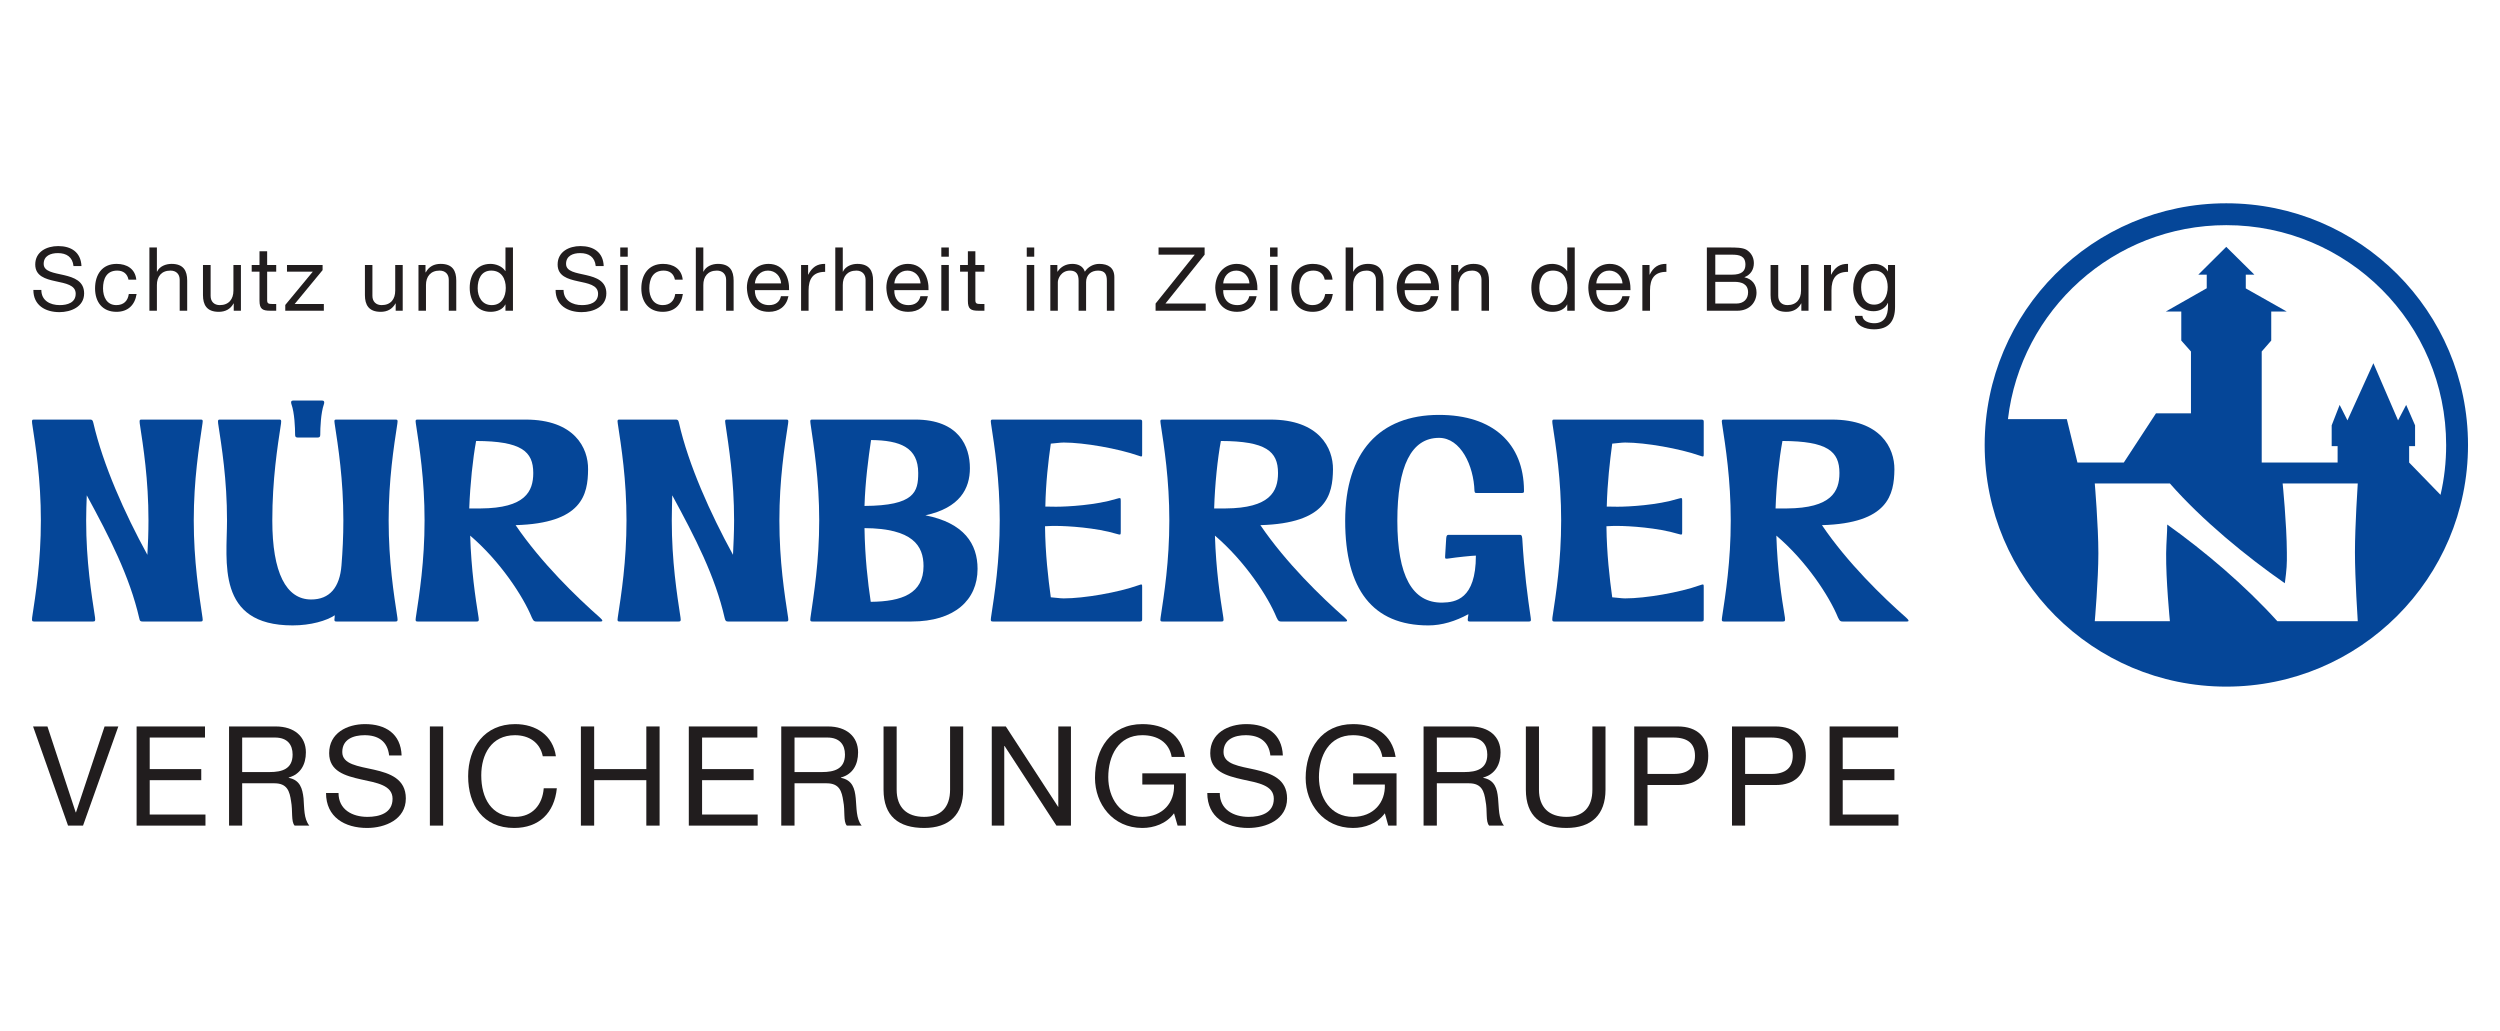 <?xml version="1.0" encoding="UTF-8" standalone="no"?><!DOCTYPE svg PUBLIC "-//W3C//DTD SVG 1.1//EN" "http://www.w3.org/Graphics/SVG/1.1/DTD/svg11.dtd"><svg width="100%" height="100%" viewBox="0 0 800 330" version="1.1" xmlns="http://www.w3.org/2000/svg" xmlns:xlink="http://www.w3.org/1999/xlink" xml:space="preserve" xmlns:serif="http://www.serif.com/" style="fill-rule:evenodd;clip-rule:evenodd;stroke-linejoin:round;stroke-miterlimit:2;"><g id="g3724"><path id="path3307" d="M26.071,85.143c-0.2,-4.448 -3.298,-6.397 -7.446,-6.397c-3.698,0 -7.346,1.799 -7.346,5.897c-0,3.698 3.248,4.647 6.496,5.347c3.199,0.7 6.447,1.199 6.447,3.998c0,2.898 -2.699,3.648 -5.097,3.648c-3.099,-0 -5.897,-1.449 -5.897,-4.847l-2.549,-0c0,4.897 3.798,7.096 8.346,7.096c3.648,-0 7.896,-1.699 7.896,-5.997c-0,-3.948 -3.249,-5.097 -6.447,-5.847c-3.248,-0.75 -6.497,-1.099 -6.497,-3.598c0,-2.599 2.249,-3.448 4.548,-3.448c2.749,-0 4.698,1.249 4.997,4.148l2.549,-0" style="fill:#211d1e;fill-rule:nonzero;"/><path id="path3309" d="M43.612,89.49c-0.35,-3.448 -2.999,-5.047 -6.297,-5.047c-4.647,-0 -6.896,3.448 -6.896,7.846c-0,4.347 2.348,7.496 6.846,7.496c3.648,-0 5.897,-2.149 6.447,-5.697l-2.499,-0c-0.3,2.199 -1.649,3.548 -3.998,3.548c-3.048,-0 -4.248,-2.649 -4.248,-5.347c0,-2.949 1.05,-5.697 4.548,-5.697c1.949,-0 3.248,1.049 3.598,2.898l2.499,0" style="fill:#211d1e;fill-rule:nonzero;"/><path id="path3311" d="M47.809,99.435l2.399,-0l0,-8.246c0,-2.648 1.399,-4.597 4.348,-4.597c1.849,-0 2.948,1.149 2.948,2.948l0,9.895l2.399,-0l0,-9.645c0,-3.098 -1.149,-5.347 -4.997,-5.347c-1.799,-0 -3.848,0.75 -4.648,2.499l-0.05,-0l0,-7.746l-2.399,-0l0,20.239" style="fill:#211d1e;fill-rule:nonzero;"/><path id="path3313" d="M77.094,84.793l-2.399,-0l0,8.245c0,2.649 -1.449,4.598 -4.348,4.598c-1.849,-0 -2.948,-1.149 -2.948,-2.948l-0,-9.895l-2.449,-0l0,9.645c0,3.098 1.2,5.347 5.048,5.347c2.099,-0 3.748,-0.85 4.747,-2.699l0.05,0l0,2.349l2.299,-0l-0,-14.642" style="fill:#211d1e;fill-rule:nonzero;"/><path id="path3315" d="M85.489,80.395l-2.448,0l-0,4.398l-2.499,-0l-0,2.149l2.499,-0l-0,9.295c-0,2.698 0.999,3.198 3.498,3.198l1.849,-0l-0,-2.149l-1.1,0c-1.499,0 -1.799,-0.2 -1.799,-1.299l0,-9.045l2.899,-0l-0,-2.149l-2.899,-0l0,-4.398" style="fill:#211d1e;fill-rule:nonzero;"/><path id="path3317" d="M91.286,99.435l12.344,-0l-0,-2.149l-9.345,0l8.945,-10.844l-0,-1.649l-11.394,-0l-0,2.149l8.246,-0l-8.796,10.644l0,1.849" style="fill:#211d1e;fill-rule:nonzero;"/><path id="path3319" d="M128.866,84.793l-2.398,-0l-0,8.245c-0,2.649 -1.4,4.598 -4.348,4.598c-1.799,-0 -2.949,-1.149 -2.949,-2.948l0,-9.895l-2.398,-0l-0,9.645c-0,3.098 1.199,5.347 5.047,5.347c2.099,-0 3.698,-0.85 4.747,-2.699l0.05,0l0,2.349l2.249,-0l0,-14.642" style="fill:#211d1e;fill-rule:nonzero;"/><path id="path3321" d="M133.914,99.435l2.398,-0l0,-8.246c0,-2.648 1.449,-4.597 4.348,-4.597c1.849,-0 2.948,1.149 2.948,2.948l0,9.895l2.399,-0l0,-9.645c0,-3.098 -1.149,-5.347 -4.997,-5.347c-2.099,-0 -3.748,0.85 -4.748,2.699l-0.1,-0l0,-2.349l-2.248,-0l-0,14.642" style="fill:#211d1e;fill-rule:nonzero;"/><path id="path3323" d="M164.147,79.196l-2.398,-0l-0,7.546l-0.05,-0c-1.1,-1.699 -3.249,-2.299 -4.748,-2.299c-4.447,-0 -6.646,3.498 -6.646,7.646c-0,4.098 2.199,7.696 6.696,7.696c1.999,-0 3.898,-0.75 4.698,-2.349l0.05,0l-0,1.999l2.398,-0l0,-20.239Zm-11.294,13.043c0,-2.849 1.1,-5.647 4.348,-5.647c3.298,-0 4.648,2.648 4.648,5.547c-0,2.748 -1.25,5.497 -4.498,5.497c-3.098,-0 -4.498,-2.649 -4.498,-5.397" style="fill:#211d1e;"/><path id="path3325" d="M193.182,85.143c-0.15,-4.448 -3.298,-6.397 -7.446,-6.397c-3.648,0 -7.296,1.799 -7.296,5.897c-0,3.698 3.248,4.647 6.446,5.347c3.249,0.7 6.497,1.199 6.497,3.998c-0,2.898 -2.699,3.648 -5.147,3.648c-3.049,-0 -5.897,-1.449 -5.897,-4.847l-2.549,-0c0,4.897 3.848,7.096 8.346,7.096c3.698,-0 7.895,-1.699 7.895,-5.997c0,-3.948 -3.198,-5.097 -6.446,-5.847c-3.248,-0.75 -6.447,-1.099 -6.447,-3.598c0,-2.599 2.249,-3.448 4.498,-3.448c2.798,-0 4.697,1.249 4.997,4.148l2.549,-0" style="fill:#211d1e;fill-rule:nonzero;"/><path id="path3327" d="M198.479,99.435l2.399,-0l-0,-14.642l-2.399,-0l0,14.642Zm2.399,-20.239l-2.399,-0l0,2.948l2.399,0l-0,-2.948Z" style="fill:#211d1e;"/><path id="path3329" d="M218.468,89.49c-0.349,-3.448 -2.998,-5.047 -6.296,-5.047c-4.648,-0 -6.946,3.448 -6.946,7.846c-0,4.347 2.398,7.496 6.846,7.496c3.698,-0 5.947,-2.149 6.446,-5.697l-2.448,-0c-0.3,2.199 -1.699,3.548 -3.998,3.548c-3.049,-0 -4.298,-2.649 -4.298,-5.347c0,-2.949 1.1,-5.697 4.598,-5.697c1.949,-0 3.248,1.049 3.598,2.898l2.498,0" style="fill:#211d1e;fill-rule:nonzero;"/><path id="path3331" d="M222.666,99.435l2.399,-0l-0,-8.246c-0,-2.648 1.399,-4.597 4.348,-4.597c1.799,-0 2.948,1.149 2.948,2.948l0,9.895l2.399,-0l-0,-9.645c-0,-3.098 -1.15,-5.347 -5.048,-5.347c-1.749,-0 -3.798,0.75 -4.597,2.499l-0.05,-0l-0,-7.746l-2.399,-0l0,20.239" style="fill:#211d1e;fill-rule:nonzero;"/><path id="path3333" d="M249.902,94.787c-0.4,1.899 -1.799,2.849 -3.798,2.849c-3.149,-0 -4.598,-2.249 -4.548,-4.797l10.944,-0c0.15,-3.549 -1.399,-8.396 -6.596,-8.396c-3.998,-0 -6.897,3.248 -6.897,7.646c0.15,4.448 2.349,7.696 7.047,7.696c3.248,-0 5.597,-1.749 6.246,-4.998l-2.398,0Zm-8.346,-4.097c0.2,-2.199 1.699,-4.098 4.198,-4.098c2.399,-0 4.098,1.849 4.198,4.098l-8.396,-0" style="fill:#211d1e;"/><path id="path3335" d="M256.348,99.435l2.399,-0l-0,-6.497c-0,-3.748 1.449,-5.946 5.297,-5.946l0,-2.549c-2.598,-0.05 -4.198,1.099 -5.397,3.448l-0.05,0l0,-3.098l-2.249,-0l0,14.642" style="fill:#211d1e;fill-rule:nonzero;"/><path id="path3337" d="M267.292,99.435l2.399,-0l0,-8.246c0,-2.648 1.399,-4.597 4.348,-4.597c1.799,-0 2.948,1.149 2.948,2.948l0,9.895l2.399,-0l-0,-9.645c-0,-3.098 -1.199,-5.347 -5.047,-5.347c-1.749,-0 -3.798,0.75 -4.598,2.499l-0.05,-0l0,-7.746l-2.399,-0l0,20.239" style="fill:#211d1e;fill-rule:nonzero;"/><path id="path3339" d="M294.528,94.787c-0.4,1.899 -1.799,2.849 -3.798,2.849c-3.198,-0 -4.648,-2.249 -4.548,-4.797l10.944,-0c0.15,-3.549 -1.449,-8.396 -6.596,-8.396c-3.998,-0 -6.896,3.248 -6.896,7.646c0.15,4.448 2.348,7.696 7.046,7.696c3.248,-0 5.597,-1.749 6.247,-4.998l-2.399,0Zm-8.346,-4.097c0.2,-2.199 1.699,-4.098 4.198,-4.098c2.399,-0 4.098,1.849 4.198,4.098l-8.396,-0" style="fill:#211d1e;"/><path id="path3341" d="M301.224,99.435l2.399,-0l0,-14.642l-2.399,-0l0,14.642Zm2.399,-20.239l-2.399,-0l0,2.948l2.399,0l0,-2.948Z" style="fill:#211d1e;"/><path id="path3343" d="M312.118,80.395l-2.398,0l-0,4.398l-2.499,-0l0,2.149l2.499,-0l-0,9.295c-0,2.698 0.949,3.198 3.448,3.198l1.849,-0l-0,-2.149l-1.099,0c-1.5,0 -1.8,-0.2 -1.8,-1.299l0,-9.045l2.899,-0l-0,-2.149l-2.899,-0l0,-4.398" style="fill:#211d1e;fill-rule:nonzero;"/><path id="path3345" d="M328.56,99.435l2.398,-0l0,-14.642l-2.398,-0l-0,14.642Zm2.398,-20.239l-2.398,-0l-0,2.948l2.398,0l0,-2.948Z" style="fill:#211d1e;"/><path id="path3347" d="M336.106,99.435l2.398,-0l0,-9.145c0,-1.1 1.05,-3.698 3.898,-3.698c2.149,-0 2.749,1.349 2.749,3.248l-0,9.595l2.399,-0l-0,-9.145c-0,-2.249 1.499,-3.698 3.848,-3.698c2.348,-0 2.798,1.449 2.798,3.248l0,9.595l2.399,-0l-0,-10.744c-0,-2.999 -1.949,-4.248 -4.848,-4.248c-1.849,-0 -3.598,0.949 -4.597,2.499c-0.55,-1.799 -2.199,-2.499 -3.998,-2.499c-1.999,-0 -3.648,0.85 -4.748,2.499l-0.049,-0l-0,-2.149l-2.249,-0l-0,14.642" style="fill:#211d1e;fill-rule:nonzero;"/><path id="path3349" d="M369.788,99.435l16.041,-0l0,-2.299l-12.893,0l12.543,-15.641l0,-2.299l-14.742,-0l0,2.299l11.594,-0l-12.543,15.641l-0,2.299" style="fill:#211d1e;fill-rule:nonzero;"/><path id="path3351" d="M399.772,94.787c-0.45,1.899 -1.849,2.849 -3.798,2.849c-3.199,-0 -4.648,-2.249 -4.548,-4.797l10.944,-0c0.15,-3.549 -1.449,-8.396 -6.646,-8.396c-3.948,-0 -6.846,3.248 -6.846,7.646c0.149,4.448 2.348,7.696 6.996,7.696c3.298,-0 5.597,-1.749 6.247,-4.998l-2.349,0Zm-8.346,-4.097c0.15,-2.199 1.649,-4.098 4.198,-4.098c2.349,-0 4.098,1.849 4.198,4.098l-8.396,-0" style="fill:#211d1e;"/><path id="path3353" d="M406.418,99.435l2.399,-0l-0,-14.642l-2.399,-0l0,14.642Zm2.399,-20.239l-2.399,-0l0,2.948l2.399,0l-0,-2.948Z" style="fill:#211d1e;"/><path id="path3355" d="M426.408,89.49c-0.35,-3.448 -2.999,-5.047 -6.297,-5.047c-4.648,-0 -6.896,3.448 -6.896,7.846c-0,4.347 2.348,7.496 6.846,7.496c3.648,-0 5.897,-2.149 6.447,-5.697l-2.449,-0c-0.35,2.199 -1.749,3.548 -4.048,3.548c-3.048,-0 -4.248,-2.649 -4.248,-5.347c0,-2.949 1.05,-5.697 4.548,-5.697c1.949,-0 3.248,1.049 3.598,2.898l2.499,0" style="fill:#211d1e;fill-rule:nonzero;"/><path id="path3357" d="M430.605,99.435l2.399,-0l0,-8.246c0,-2.648 1.449,-4.597 4.348,-4.597c1.849,-0 2.948,1.149 2.948,2.948l0,9.895l2.399,-0l-0,-9.645c-0,-3.098 -1.15,-5.347 -4.997,-5.347c-1.8,-0 -3.848,0.75 -4.648,2.499l-0.05,-0l0,-7.746l-2.399,-0l0,20.239" style="fill:#211d1e;fill-rule:nonzero;"/><path id="path3359" d="M457.841,94.787c-0.4,1.899 -1.799,2.849 -3.748,2.849c-3.199,-0 -4.648,-2.249 -4.598,-4.797l10.994,-0c0.1,-3.549 -1.449,-8.396 -6.646,-8.396c-3.998,-0 -6.896,3.248 -6.896,7.646c0.15,4.448 2.398,7.696 7.046,7.696c3.298,-0 5.597,-1.749 6.247,-4.998l-2.399,0Zm-8.346,-4.097c0.2,-2.199 1.699,-4.098 4.198,-4.098c2.399,-0 4.098,1.849 4.248,4.098l-8.446,-0" style="fill:#211d1e;"/><path id="path3361" d="M464.387,99.435l2.399,-0l0,-8.246c0,-2.648 1.399,-4.597 4.348,-4.597c1.849,-0 2.948,1.149 2.948,2.948l0,9.895l2.399,-0l-0,-9.645c-0,-3.098 -1.15,-5.347 -4.997,-5.347c-2.099,-0 -3.748,0.85 -4.798,2.699l-0.05,-0l0,-2.349l-2.249,-0l0,14.642" style="fill:#211d1e;fill-rule:nonzero;"/><path id="path3363" d="M503.916,79.196l-2.399,-0l0,7.546l-0.049,-0c-1.1,-1.699 -3.249,-2.299 -4.748,-2.299c-4.498,-0 -6.696,3.498 -6.696,7.646c-0,4.098 2.248,7.696 6.746,7.696c1.999,-0 3.898,-0.75 4.698,-2.349l0.049,0l0,1.999l2.399,-0l0,-20.239Zm-11.344,13.043c0,-2.849 1.1,-5.647 4.398,-5.647c3.298,-0 4.597,2.648 4.597,5.547c0,2.748 -1.249,5.497 -4.447,5.497c-3.098,-0 -4.548,-2.649 -4.548,-5.397" style="fill:#211d1e;"/><path id="path3365" d="M519.158,94.787c-0.45,1.899 -1.849,2.849 -3.798,2.849c-3.198,-0 -4.647,-2.249 -4.547,-4.797l10.944,-0c0.1,-3.549 -1.45,-8.396 -6.647,-8.396c-3.998,-0 -6.846,3.248 -6.846,7.646c0.1,4.448 2.349,7.696 6.996,7.696c3.298,-0 5.597,-1.749 6.247,-4.998l-2.349,0Zm-8.345,-4.097c0.149,-2.199 1.649,-4.098 4.147,-4.098c2.399,-0 4.098,1.849 4.248,4.098l-8.395,-0" style="fill:#211d1e;"/><path id="path3367" d="M525.555,99.435l2.448,-0l0,-6.497c0,-3.748 1.4,-5.946 5.248,-5.946l-0,-2.549c-2.599,-0.05 -4.198,1.099 -5.348,3.448l-0.05,0l0,-3.098l-2.298,-0l-0,14.642" style="fill:#211d1e;fill-rule:nonzero;"/><path id="path3369" d="M548.892,90.19l6.147,-0c2.249,-0 4.348,0.7 4.348,3.348c-0,2.199 -1.45,3.598 -3.748,3.598l-6.747,0l0,-6.946Zm-2.698,9.245l9.744,-0c4.048,-0 6.147,-2.849 6.147,-5.797c0,-2.499 -1.349,-4.348 -3.848,-4.897l0,-0.05c1.899,-0.75 2.999,-2.349 2.999,-4.498c-0,-1.999 -1.05,-3.448 -2.349,-4.248c-1.249,-0.749 -3.598,-0.749 -5.347,-0.749l-7.346,-0l-0,20.239Zm2.698,-17.94l5.347,-0c2.349,-0 4.298,0.399 4.298,3.198c0,2.099 -1.249,3.198 -4.298,3.198l-5.347,0l0,-6.396" style="fill:#211d1e;"/><path id="path3371" d="M578.726,84.793l-2.398,-0l-0,8.245c-0,2.649 -1.45,4.598 -4.348,4.598c-1.849,-0 -2.949,-1.149 -2.949,-2.948l0,-9.895l-2.448,-0l-0,9.645c-0,3.098 1.199,5.347 5.047,5.347c2.099,-0 3.748,-0.85 4.748,-2.699l0.05,0l-0,2.349l2.298,-0l0,-14.642" style="fill:#211d1e;fill-rule:nonzero;"/><path id="path3373" d="M583.674,99.435l2.398,-0l0,-6.497c0,-3.748 1.4,-5.946 5.298,-5.946l-0,-2.549c-2.599,-0.05 -4.198,1.099 -5.398,3.448l-0.05,0l0,-3.098l-2.248,-0l-0,14.642" style="fill:#211d1e;fill-rule:nonzero;"/><path id="path3375" d="M599.715,97.486c-3.198,0 -4.148,-2.948 -4.148,-5.597c0,-2.799 1.25,-5.297 4.348,-5.297c2.998,-0 4.148,2.648 4.148,5.247c-0,2.699 -1.2,5.647 -4.348,5.647Zm6.697,-12.693l-2.249,-0l-0,2.099l-0.05,-0l0.05,-0c-0.9,-1.599 -2.549,-2.449 -4.398,-2.449c-5.047,-0 -6.746,4.298 -6.746,7.746c-0,3.998 2.199,7.396 6.546,7.396c1.849,-0 3.748,-0.85 4.548,-2.649l0.05,0l-0,0.95c-0,3.298 -1.25,5.547 -4.398,5.547c-1.549,-0 -3.648,-0.6 -3.798,-2.349l-2.399,0c0.15,3.198 3.349,4.298 6.097,4.298c4.598,-0 6.747,-2.449 6.747,-7.196l-0,-13.393" style="fill:#211d1e;"/><path id="path3377" d="M37.865,232.464l-4.398,0l-9.145,27.485l-0.1,0l-9.045,-27.485l-4.598,0l11.194,31.733l4.798,0l11.294,-31.733" style="fill:#211d1e;fill-rule:nonzero;"/><path id="path3379" d="M43.712,264.197l22.038,0l-0,-3.548l-17.841,0l0,-10.994l16.492,-0l-0,-3.548l-16.492,-0l0,-10.095l17.691,0l-0,-3.548l-21.888,0l-0,31.733" style="fill:#211d1e;fill-rule:nonzero;"/><path id="path3381" d="M77.494,247.056l-0,-11.044l10.494,0c3.998,0 5.647,2.299 5.647,5.447c-0,4.598 -3.348,5.597 -7.346,5.597l-8.795,0Zm-4.198,17.141l4.198,0l-0,-13.543l10.344,0c4.098,0 4.848,2.599 5.297,5.697c0.6,3.149 -0.05,6.547 1.15,7.846l4.697,0c-1.799,-2.199 -1.599,-5.647 -1.849,-8.745c-0.35,-3.099 -1.099,-5.847 -4.747,-6.547l-0,-0.1c3.798,-1.049 5.497,-4.197 5.497,-8.045c-0,-5.048 -3.698,-8.296 -9.645,-8.296l-14.942,0l-0,31.733" style="fill:#211d1e;"/><path id="path3383" d="M128.516,241.759c-0.249,-6.996 -5.197,-10.045 -11.693,-10.045c-5.747,0 -11.494,2.849 -11.494,9.295c-0,5.797 5.097,7.247 10.194,8.396c5.048,1.099 10.095,1.849 10.095,6.197c-0,4.597 -4.198,5.797 -8.046,5.797c-4.797,-0 -9.245,-2.299 -9.245,-7.646l-3.998,-0c0,7.746 5.997,11.194 13.143,11.194c5.747,-0 12.394,-2.699 12.394,-9.445c-0,-6.247 -5.098,-8.046 -10.145,-9.195c-5.097,-1.15 -10.194,-1.699 -10.194,-5.647c-0,-4.098 3.548,-5.397 7.146,-5.397c4.347,-0 7.346,1.949 7.846,6.496l3.997,0" style="fill:#211d1e;fill-rule:nonzero;"/><rect id="path3385" x="137.562" y="232.464" width="4.248" height="31.733" style="fill:#211d1e;fill-rule:nonzero;"/><path id="path3387" d="M177.89,242.009c-0.949,-6.746 -6.446,-10.295 -13.043,-10.295c-9.795,0 -15.042,7.496 -15.042,16.692c0,9.245 4.797,16.541 14.692,16.541c7.996,-0 12.893,-4.798 13.693,-12.694l-4.198,0c-0.4,5.248 -3.598,9.146 -9.145,9.146c-7.646,-0 -10.844,-6.047 -10.844,-13.293c-0,-6.647 3.198,-12.843 10.794,-12.843c4.398,-0 7.996,2.248 8.895,6.746l4.198,-0" style="fill:#211d1e;fill-rule:nonzero;"/><path id="path3389" d="M185.886,264.197l4.248,0l-0,-14.542l16.691,-0l-0,14.542l4.247,0l0,-31.733l-4.247,0l-0,13.643l-16.691,-0l-0,-13.643l-4.248,0l-0,31.733" style="fill:#211d1e;fill-rule:nonzero;"/><path id="path3391" d="M220.417,264.197l22.039,0l-0,-3.548l-17.791,0l0,-10.994l16.491,-0l0,-3.548l-16.491,-0l0,-10.095l17.691,0l-0,-3.548l-21.939,0l0,31.733" style="fill:#211d1e;fill-rule:nonzero;"/><path id="path3393" d="M254.249,247.056l0,-11.044l10.495,0c3.948,0 5.647,2.299 5.647,5.447c-0,4.598 -3.398,5.597 -7.346,5.597l-8.796,0Zm-4.247,17.141l4.247,0l0,-13.543l10.295,0c4.098,0 4.847,2.599 5.297,5.697c0.65,3.149 -0.05,6.547 1.149,7.846l4.748,0c-1.799,-2.199 -1.599,-5.647 -1.899,-8.745c-0.3,-3.099 -1.05,-5.847 -4.748,-6.547l0,-0.1c3.848,-1.049 5.498,-4.197 5.498,-8.045c-0,-5.048 -3.699,-8.296 -9.645,-8.296l-14.942,0l-0,31.733" style="fill:#211d1e;"/><path id="path3395" d="M308.221,232.464l-4.198,0l-0,20.239c-0,5.647 -2.949,8.696 -8.296,8.696c-5.597,-0 -8.795,-3.049 -8.795,-8.696l-0,-20.239l-4.198,0l0,20.239c0,8.496 4.848,12.244 12.993,12.244c7.946,-0 12.494,-4.198 12.494,-12.244l-0,-20.239" style="fill:#211d1e;fill-rule:nonzero;"/><path id="path3397" d="M317.366,264.197l3.998,0l-0,-25.486l0.1,-0l16.591,25.486l4.647,0l0,-31.733l-4.048,0l0,25.736l-0.05,0l-16.741,-25.736l-4.497,0l-0,31.733" style="fill:#211d1e;fill-rule:nonzero;"/><path id="path3399" d="M376.834,264.197l2.649,0l-0,-16.741l-13.943,0l0,3.598l10.145,0c0.299,5.747 -3.648,10.345 -10.145,10.345c-7.096,-0 -10.894,-6.047 -10.894,-12.694c-0,-6.796 3.198,-13.442 10.894,-13.442c4.697,-0 8.545,2.148 9.395,6.946l4.248,-0c-1.2,-7.396 -6.747,-10.495 -13.643,-10.495c-10.095,0 -15.142,7.996 -15.142,17.241c0,8.246 5.647,15.992 15.142,15.992c3.698,-0 7.696,-1.35 10.145,-4.698l1.149,3.948" style="fill:#211d1e;fill-rule:nonzero;"/><path id="path3401" d="M410.516,241.759c-0.3,-6.996 -5.197,-10.045 -11.694,-10.045c-5.797,0 -11.544,2.849 -11.544,9.295c0,5.797 5.148,7.247 10.195,8.396c5.097,1.099 10.145,1.849 10.145,6.197c-0,4.597 -4.248,5.797 -8.046,5.797c-4.798,-0 -9.245,-2.299 -9.245,-7.646l-3.998,-0c-0,7.746 5.997,11.194 13.093,11.194c5.797,-0 12.443,-2.699 12.443,-9.445c0,-6.247 -5.097,-8.046 -10.144,-9.195c-5.148,-1.15 -10.195,-1.699 -10.195,-5.647c0,-4.098 3.548,-5.397 7.096,-5.397c4.348,-0 7.396,1.949 7.896,6.496l3.998,0" style="fill:#211d1e;fill-rule:nonzero;"/><path id="path3403" d="M444.248,264.197l2.649,0l-0,-16.741l-13.893,0l0,3.598l10.145,0c0.249,5.747 -3.648,10.345 -10.195,10.345c-7.096,-0 -10.894,-6.047 -10.894,-12.694c-0,-6.796 3.198,-13.442 10.894,-13.442c4.698,-0 8.595,2.148 9.395,6.946l4.248,-0c-1.2,-7.396 -6.697,-10.495 -13.643,-10.495c-10.045,0 -15.142,7.996 -15.142,17.241c0,8.246 5.647,15.992 15.142,15.992c3.748,-0 7.746,-1.35 10.195,-4.698l1.099,3.948" style="fill:#211d1e;fill-rule:nonzero;"/><path id="path3405" d="M459.79,247.056l-0,-11.044l10.494,0c3.948,0 5.647,2.299 5.647,5.447c0,4.598 -3.398,5.597 -7.346,5.597l-8.795,0Zm-4.248,17.141l4.248,0l-0,-13.543l10.294,0c4.098,0 4.848,2.599 5.297,5.697c0.65,3.149 -0.05,6.547 1.15,7.846l4.747,0c-1.799,-2.199 -1.599,-5.647 -1.899,-8.745c-0.3,-3.099 -1.049,-5.847 -4.747,-6.547l-0,-0.1c3.848,-1.049 5.547,-4.197 5.547,-8.045c-0,-5.048 -3.698,-8.296 -9.695,-8.296l-14.942,0l0,31.733" style="fill:#211d1e;"/><path id="path3407" d="M513.761,232.464l-4.198,0l0,20.239c0,5.647 -2.948,8.696 -8.295,8.696c-5.597,-0 -8.796,-3.049 -8.796,-8.696l0,-20.239l-4.197,0l-0,20.239c-0,8.496 4.847,12.244 12.993,12.244c7.945,-0 12.493,-4.198 12.493,-12.244l-0,-20.239" style="fill:#211d1e;fill-rule:nonzero;"/><path id="path3409" d="M522.956,264.197l4.248,0l-0,-12.993l9.695,0c6.296,0.05 9.744,-3.498 9.744,-9.345c0,-5.897 -3.448,-9.395 -9.744,-9.395l-13.943,0l0,31.733Zm4.248,-28.185l8.245,0c4.798,0 6.947,2.049 6.947,5.847c-0,3.748 -2.149,5.847 -6.947,5.797l-8.245,-0l-0,-11.644" style="fill:#211d1e;"/><path id="path3411" d="M554.239,264.197l4.198,0l0,-12.993l9.695,0c6.297,0.05 9.745,-3.498 9.745,-9.345c-0,-5.897 -3.448,-9.395 -9.745,-9.395l-13.893,0l0,31.733Zm4.198,-28.185l8.296,0c4.747,0 6.946,2.049 6.946,5.847c0,3.748 -2.199,5.847 -6.946,5.797l-8.296,-0l0,-11.644" style="fill:#211d1e;"/><path id="path3413" d="M585.473,264.197l22.038,0l-0,-3.548l-17.841,0l0,-10.994l16.542,-0l-0,-3.548l-16.542,-0l0,-10.095l17.741,0l0,-3.548l-21.938,0l-0,31.733" style="fill:#211d1e;fill-rule:nonzero;"/><path id="path3415" d="M731.145,186.638c-12.293,-8.545 -26.486,-20.189 -36.78,-31.933l-24.038,0c0,0 1.15,13.593 1.15,22.339c-0,8.495 -1.15,21.738 -1.15,21.738l24.038,-0c-0,-0 -1.3,-13.243 -1.2,-21.738c0.05,-3.598 0.35,-6.597 0.35,-9.196c12.044,8.596 24.887,19.49 35.231,30.934l25.737,-0c-0,-0 -0.9,-13.443 -0.9,-22.038c0,-8.596 0.9,-22.039 0.9,-22.039l-24.038,0c0,0 1.3,12.944 1.35,22.039c0.05,3.948 -0.05,5.297 -0.65,9.894Zm-88.603,-52.522c4.098,-34.931 33.832,-62.066 69.863,-62.066c38.879,-0 70.363,31.483 70.363,70.362c-0,5.497 -0.6,10.794 -1.8,15.942l-10.044,-10.345l-0,-5.247l1.899,-0l-0,-6.647l-2.849,-6.546l-2.598,4.947l-7.896,-18.29l-8.296,18.29l-2.498,-4.947l-2.549,6.546l0,6.647l1.899,-0l0,5.247l-24.287,0l-0,-35.531l3.048,-3.498l0,-9.295l4.948,-0l-13.093,-7.396l-0,-4.398l2.748,0l-8.995,-8.895l-8.945,8.895l2.698,0l0,4.348l-13.093,7.446l4.948,-0l-0,9.295l3.098,3.498l0,19.789l-11.194,0l-10.294,15.742l-14.843,0l-3.398,-13.893l-18.84,0Zm-7.446,8.296c0,-42.727 34.582,-77.359 77.309,-77.359c42.727,0 77.359,34.632 77.359,77.359c-0,42.677 -34.632,77.309 -77.359,77.309c-42.727,-0 -77.309,-34.632 -77.309,-77.309" style="fill:#054698;"/><path id="path3417" d="M27.77,158.503c7.296,13.443 13.693,25.887 16.791,39.33c0.15,0.949 0.5,1.049 1.05,1.049l18.59,-0c0.549,-0 0.799,-0.1 0.599,-1.249c-1.099,-7.546 -2.798,-17.991 -2.798,-31.084c-0,-13.093 1.699,-23.537 2.798,-31.083c0.2,-1.15 -0.05,-1.2 -0.599,-1.2l-18.89,0c-0.5,0 -0.75,0.05 -0.6,1.2c1.149,7.546 2.799,17.99 2.799,31.083c-0,3.898 -0.15,7.546 -0.35,10.994c-7.296,-13.343 -14.193,-28.784 -17.291,-42.227c-0.2,-1 -0.55,-1.05 -1.049,-1.05l-17.941,0c-0.5,0 -0.749,0.05 -0.6,1.2c1.15,7.546 2.799,17.99 2.799,31.083c-0,13.093 -1.649,23.538 -2.799,31.084c-0.149,1.149 0.1,1.249 0.6,1.249l18.89,-0c0.55,-0 0.8,-0.1 0.65,-1.249c-1.15,-7.546 -2.849,-17.991 -2.849,-31.084c0,-2.798 0.1,-5.497 0.2,-8.046" style="fill:#054698;"/><path id="path3419" d="M107.128,196.883c-0,0.15 -0.05,0.6 -0.05,0.75c-0.2,1.149 0.05,1.249 0.6,1.249l18.889,-0c0.5,-0 0.8,-0.1 0.6,-1.249c-1.149,-7.546 -2.798,-17.991 -2.798,-31.084c-0,-13.093 1.649,-23.537 2.798,-31.083c0.2,-1.15 -0.1,-1.2 -0.6,-1.2l-18.889,0c-0.55,0 -0.8,0.05 -0.6,1.2c1.149,7.546 2.798,17.99 2.798,31.083c0,5.197 -0.25,9.945 -0.599,14.343c-0.55,7.096 -3.798,10.944 -9.695,10.944c-8.046,-0 -12.444,-8.596 -12.444,-25.287c0,-13.093 1.65,-23.537 2.799,-31.083c0.15,-1.15 -0.1,-1.2 -0.6,-1.2l-18.89,0c-0.549,0 -0.799,0.05 -0.649,1.2c1.149,7.546 2.848,17.99 2.848,31.083c0,13.093 -3.598,33.582 20.989,33.582c5.797,0 10.894,-1.499 13.493,-3.248Zm-11.844,-56.87l6.347,0c0.599,0 0.849,-0.25 0.849,-0.849c0,-2.349 0.2,-7.046 1.15,-9.745c0.349,-1.049 -0.1,-1.249 -0.6,-1.249l-9.145,-0c-0.55,-0 -0.95,0.2 -0.6,1.249c0.95,2.699 1.15,7.396 1.15,9.745c-0,0.599 0.249,0.849 0.849,0.849" style="fill:#054698;"/><path id="path3421" d="M150.455,171.397c9.545,8.145 16.941,19.389 19.739,26.236c0.55,1.249 0.95,1.249 1.499,1.249l20.539,-0c0.55,-0 0.9,-0.25 -0.249,-1.249c-7.446,-6.547 -18.79,-17.541 -26.986,-29.585c21.289,-0.599 23.138,-9.744 23.188,-17.84c0.1,-6.846 -4.348,-15.942 -19.99,-15.942l-34.531,0c-0.55,0 -0.8,0.05 -0.6,1.2c1.149,7.546 2.798,17.99 2.798,31.083c0,13.093 -1.649,23.538 -2.798,31.084c-0.2,1.149 0.05,1.249 0.6,1.249l18.89,-0c0.499,-0 0.799,-0.1 0.599,-1.249c-1.049,-6.547 -2.348,-15.242 -2.698,-26.236Zm-0.3,-8.696c0.3,-7.896 1.149,-15.891 2.199,-21.588c14.442,0.05 18.29,3.298 18.29,10.244c-0,5.897 -2.549,11.244 -16.791,11.344l-3.698,0" style="fill:#054698;"/><path id="path3423" d="M215.12,158.503c7.296,13.443 13.743,25.887 16.791,39.33c0.2,0.949 0.55,1.049 1.05,1.049l18.64,-0c0.499,-0 0.799,-0.1 0.599,-1.249c-1.149,-7.546 -2.798,-17.991 -2.798,-31.084c-0,-13.093 1.649,-23.537 2.798,-31.083c0.2,-1.15 -0.1,-1.2 -0.599,-1.2l-18.89,0c-0.55,0 -0.8,0.05 -0.6,1.2c1.1,7.546 2.799,17.99 2.799,31.083c-0,3.898 -0.2,7.546 -0.35,10.994c-7.296,-13.343 -14.243,-28.784 -17.291,-42.227c-0.2,-1 -0.55,-1.05 -1.099,-1.05l-17.891,0c-0.55,0 -0.799,0.05 -0.599,1.2c1.149,7.546 2.798,17.99 2.798,31.083c0,13.093 -1.649,23.538 -2.798,31.084c-0.2,1.149 0.049,1.249 0.599,1.249l18.89,-0c0.5,-0 0.8,-0.1 0.6,-1.249c-1.15,-7.546 -2.799,-17.991 -2.799,-31.084c0,-2.798 0.1,-5.497 0.15,-8.046" style="fill:#054698;"/><path id="path3425" d="M278.736,140.813c9.395,0.1 15.092,2.399 15.092,10.544c0,6.047 -1.149,10.445 -17.191,10.545c0.25,-7.896 1.25,-15.342 2.099,-21.089Zm-0.1,51.772c-0.949,-6.346 -1.849,-14.242 -1.999,-23.587c15.442,0.1 18.89,5.647 18.89,12.143c0,8.796 -6.846,11.344 -16.891,11.444Zm17.491,-27.685c11.044,-2.399 14.242,-8.545 14.242,-15.092c0,-6.896 -3.448,-15.542 -17.49,-15.542l-32.933,0c-0.499,0 -0.799,0.05 -0.599,1.2c1.099,7.546 2.798,17.99 2.798,31.083c0,13.093 -1.699,23.538 -2.798,31.084c-0.2,1.149 0.1,1.249 0.599,1.249l31.783,-0c13.693,-0 21.089,-6.846 21.089,-16.841c0,-7.996 -4.298,-14.692 -16.691,-17.141" style="fill:#054698;"/><path id="path3427" d="M364.79,134.266l-47.075,0c-0.499,0 -0.799,0.05 -0.599,1.2c1.149,7.546 2.798,17.99 2.798,31.083c0,13.093 -1.649,23.538 -2.798,31.084c-0.2,1.149 0.1,1.249 0.599,1.249l47.075,-0c0.6,-0 0.7,-0.25 0.7,-0.7l0,-10.294c0,-0.95 0,-1.05 -1.199,-0.6c-6.447,2.299 -17.391,4.198 -23.888,4.198c-1.249,-0 -2.648,-0.25 -4.147,-0.35c-0.85,-6.197 -1.749,-13.843 -1.849,-22.738c1.399,-0.1 2.648,-0.1 3.498,-0.1c3.648,0 12.843,0.55 19.439,2.549c1.2,0.35 1.3,0.35 1.3,-0.6l-0,-9.994c-0,-1 -0.1,-1 -1.3,-0.65c-6.596,2.049 -15.791,2.549 -19.439,2.549c-0.85,-0 -1.999,-0 -3.398,-0.05c0.149,-7.746 0.949,-14.493 1.749,-20.14c1.499,-0.1 2.898,-0.35 4.147,-0.35c6.497,0 17.441,1.949 23.888,4.198c1.199,0.45 1.199,0.35 1.199,-0.599l0,-10.245c0,-0.45 -0.1,-0.7 -0.7,-0.7" style="fill:#054698;"/><path id="path3429" d="M388.778,171.397c9.545,8.145 16.941,19.389 19.739,26.236c0.55,1.249 0.95,1.249 1.499,1.249l20.539,-0c0.55,-0 0.9,-0.25 -0.25,-1.249c-7.446,-6.547 -18.79,-17.541 -26.985,-29.585c21.289,-0.599 23.138,-9.744 23.237,-17.84c0.05,-6.846 -4.397,-15.942 -20.039,-15.942l-34.531,0c-0.55,0 -0.8,0.05 -0.6,1.2c1.149,7.546 2.798,17.99 2.798,31.083c0,13.093 -1.649,23.538 -2.798,31.084c-0.2,1.149 0.05,1.249 0.6,1.249l18.89,-0c0.499,-0 0.799,-0.1 0.599,-1.249c-1.049,-6.547 -2.349,-15.242 -2.698,-26.236Zm-0.25,-8.696c0.25,-7.896 1.099,-15.891 2.149,-21.588c14.442,0.05 18.29,3.298 18.29,10.244c-0,5.897 -2.549,11.244 -16.791,11.344l-3.648,0" style="fill:#054698;"/><path id="path3431" d="M487.125,172.346c-0.1,-1.149 -0.35,-1.199 -0.899,-1.199l-22.538,-0c-0.55,-0 -0.8,0.05 -0.9,1.049l-0.35,5.797c-0.1,0.95 0.2,0.85 1.3,0.7c2.198,-0.35 7.496,-0.9 8.545,-0.9c0,14.043 -6.596,14.942 -10.694,15.042c-9.695,0.15 -14.443,-8.595 -14.443,-26.186c0,-17.541 4.498,-26.536 13.343,-26.536c6.947,0 11.094,8.896 11.344,16.991c0.1,0.6 0.2,0.65 0.7,0.65l14.492,-0c0.55,-0 0.7,-0.15 0.65,-0.85c-0.1,-14.942 -9.845,-24.137 -27.186,-24.137c-19.039,0 -30.034,11.944 -30.034,33.882c0,21.938 8.796,33.482 26.636,33.482c4.298,0 8.696,-1.349 12.793,-3.598c-0.05,0.35 -0.05,0.75 -0.15,1.1c-0.199,1.149 0.1,1.249 0.6,1.249l18.89,-0c0.55,-0 0.8,-0.1 0.6,-1.249c-0.95,-6.397 -2.099,-14.892 -2.699,-25.287" style="fill:#054698;"/><path id="path3433" d="M544.445,134.266l-47.075,0c-0.5,0 -0.75,0.05 -0.6,1.2c1.149,7.546 2.799,17.99 2.799,31.083c-0,13.093 -1.65,23.538 -2.799,31.084c-0.15,1.149 0.1,1.249 0.6,1.249l47.075,-0c0.649,-0 0.749,-0.25 0.749,-0.7l0,-10.294c0,-0.95 0,-1.05 -1.249,-0.6c-6.397,2.299 -17.391,4.198 -23.887,4.198c-1.25,-0 -2.649,-0.25 -4.148,-0.35c-0.85,-6.197 -1.749,-13.843 -1.849,-22.738c1.399,-0.1 2.648,-0.1 3.548,-0.1c3.598,0 12.793,0.55 19.39,2.549c1.249,0.35 1.299,0.35 1.299,-0.6l-0,-9.994c-0,-1 -0.05,-1 -1.299,-0.65c-6.597,2.049 -15.792,2.549 -19.39,2.549c-0.9,-0 -2.049,-0 -3.448,-0.05c0.2,-7.746 0.999,-14.493 1.749,-20.14c1.499,-0.1 2.898,-0.35 4.148,-0.35c6.496,0 17.49,1.949 23.887,4.198c1.249,0.45 1.249,0.35 1.249,-0.599l0,-10.245c0,-0.45 -0.1,-0.7 -0.749,-0.7" style="fill:#054698;"/><path id="path3435" d="M568.432,171.397c9.595,8.145 16.941,19.389 19.739,26.236c0.55,1.249 1,1.249 1.499,1.249l20.59,-0c0.499,-0 0.849,-0.25 -0.3,-1.249c-7.446,-6.547 -18.79,-17.541 -26.936,-29.585c21.239,-0.599 23.088,-9.744 23.188,-17.84c0.05,-6.846 -4.398,-15.942 -20.04,-15.942l-34.531,0c-0.5,0 -0.8,0.05 -0.6,1.2c1.149,7.546 2.799,17.99 2.799,31.083c-0,13.093 -1.65,23.538 -2.799,31.084c-0.2,1.149 0.1,1.249 0.6,1.249l18.89,-0c0.549,-0 0.799,-0.1 0.649,-1.249c-1.099,-6.547 -2.398,-15.242 -2.748,-26.236Zm-0.25,-8.696c0.25,-7.896 1.149,-15.891 2.199,-21.588c14.392,0.05 18.24,3.298 18.24,10.244c0,5.897 -2.549,11.244 -16.791,11.344l-3.648,0" style="fill:#054698;"/></g></svg>